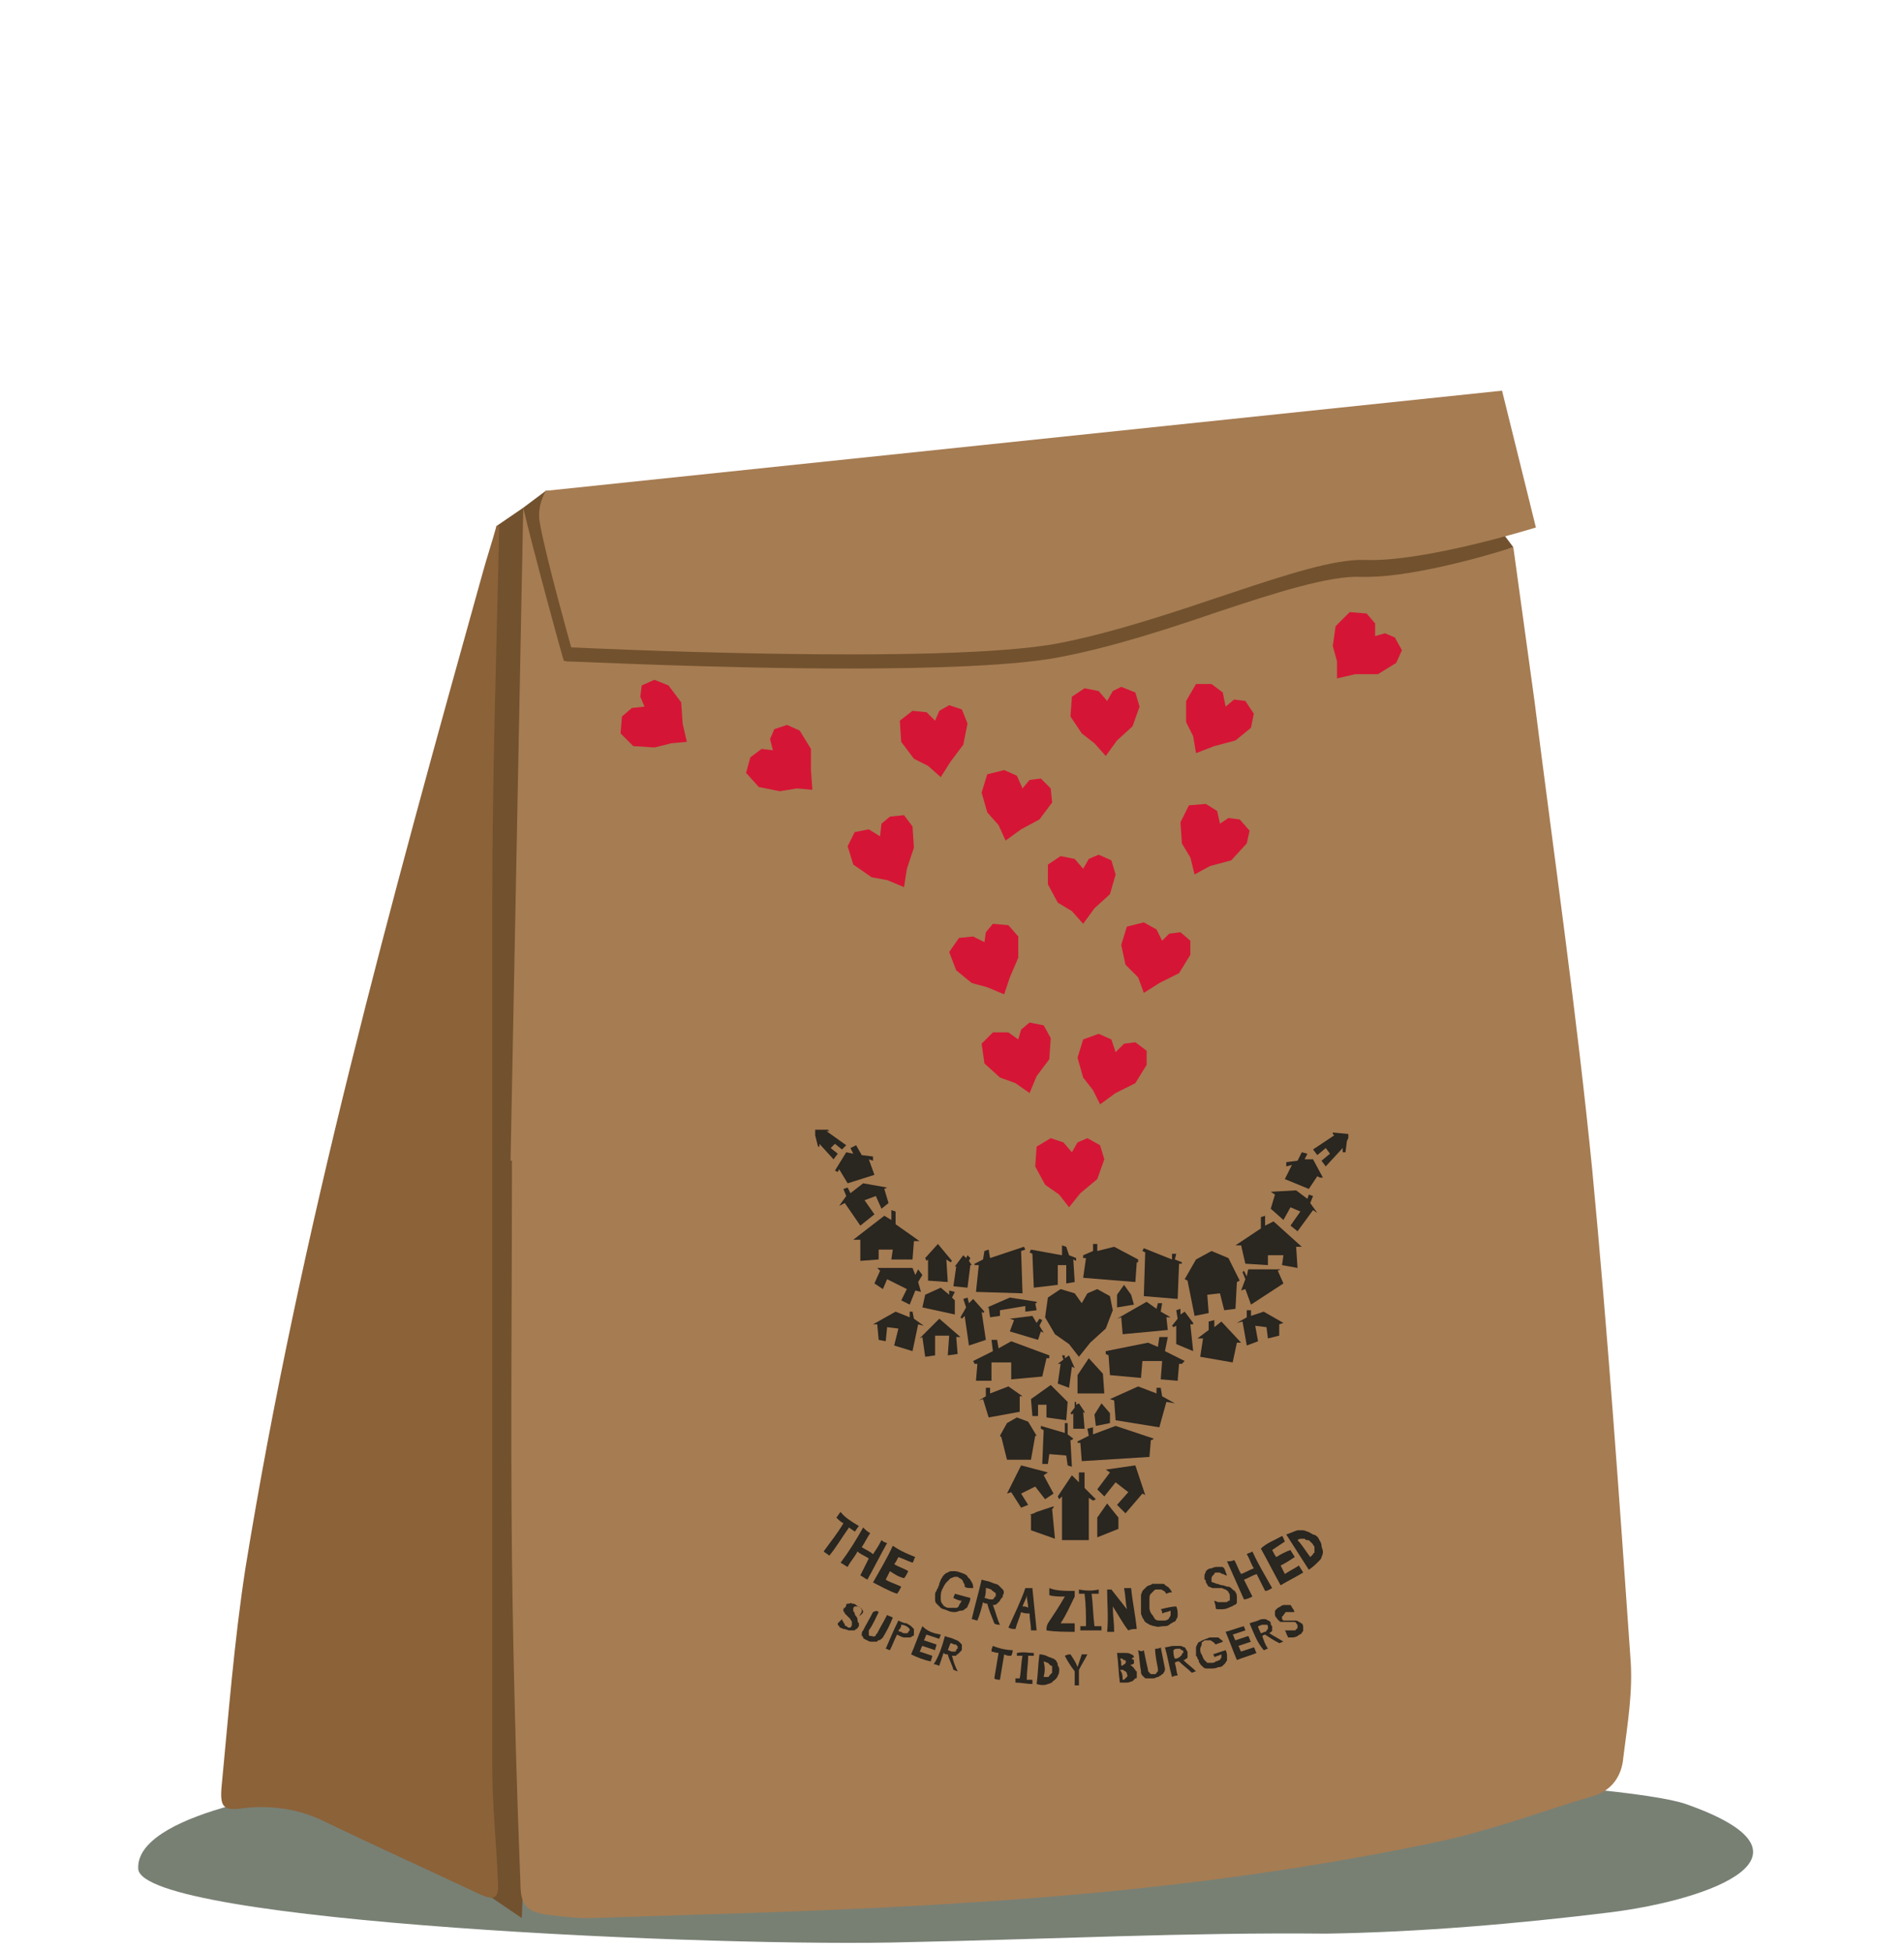 <?xml version="1.0" encoding="utf-8"?>
<!-- Generator: Adobe Illustrator 24.2.1, SVG Export Plug-In . SVG Version: 6.00 Build 0)  -->
<svg version="1.1" id="Layer_1" xmlns="http://www.w3.org/2000/svg" xmlns:xlink="http://www.w3.org/1999/xlink" x="0px" y="0px"
	 viewBox="0 0 135 138.4" style="enable-background:new 0 0 135 138.4;" xml:space="preserve">
<style type="text/css">
	.st0{fill:#788074;}
	.st1{fill:#72512E;}
	.st2{fill:#8C6239;}
	.st3{fill:#A67C52;}
	.st4{opacity:0.9;}
	.st5{fill:#1D1D1B;}
	.st6{opacity:0.9;fill:#DB0A33;enable-background:new    ;}
</style>
<path class="st0" d="M64.5,137.7c9.8-0.2,19.7-0.7,29.5-0.6c6.6-0.1,13.6-0.7,20.1-1.5c7.3-0.9,15.7-4.1,5.4-7.7
	c-4.1-1.4-31.7-3.7-93.8-1.4c-5.1,0.3-16.1,2.2-15.9,6C10,136.3,51.2,138.1,64.5,137.7z"/>
<polygon class="st1" points="38.7,34.8 37.1,36 35.2,37.3 34.2,80.3 34.5,134.3 37,136 40,46.9 73.6,51.1 107.3,38.8 105.2,36 "/>
<g>
	<g>
		<path class="st2" d="M35.4,37.3c-0.1,0-0.1,0-0.2,0c-0.3,1.1-0.7,2.3-1,3.4C27.7,64,21.3,87.2,17.4,111.2
			c-0.8,5.2-1.2,10.4-1.7,15.6c-0.1,1.4,0.2,1.6,1.6,1.4c1.8-0.2,3.6,0,5.4,0.8c3.7,1.8,7.5,3.5,11.3,5.3c1.1,0.5,1.4,0.3,1.3-1
			c-0.1-2.6-0.4-5.4-0.4-8c0-20.3,0-40.7,0-61C34.9,55.2,35.2,46.2,35.4,37.3z"/>
		<path class="st3" d="M38.7,34.8c0,0-0.7,1.1-0.4,2.4c0.4,2.3,2.2,8.7,2.2,8.7s26.4,1.3,34.6-0.3s17.4-6,21.6-5.9
			c4.2,0.2,12.2-2.3,12.2-2.3l-2.4-9.7L38.7,34.8z"/>
		<g>
			<path class="st3" d="M115.6,117.5c-0.8-11.5-1.6-22.9-2.7-34.5c-1.1-11.1-2.7-22.2-4.1-33.3c-0.5-3.6-1-7.3-1.5-10.9
				c-2.5,0.8-7.6,2.2-10.8,2.1c-2.2-0.1-6,1.1-10.2,2.5c-3.5,1.2-7.5,2.5-11.2,3.2c-3.1,0.6-8.9,0.8-14.9,0.8
				c-9.4,0-19.2-0.5-19.9-0.5H40l-0.1-0.3c-0.1-0.3-2.1-7.6-2.8-10.6c-0.3,15.5-0.6,30.8-0.9,46.3h0.1c0,9.4-0.1,18.8,0,28.3
				c0.1,7.7,0.3,15.3,0.6,22.9c0,1.7,0.5,2.1,2.2,2.3c0.9,0.1,1.8,0.2,2.6,0.2c9-0.3,18-0.5,27-1.1c11.2-0.7,22.3-2,33.2-4.3
				c3.8-0.8,7.5-2.2,11.2-3.3c1.2-0.4,1.9-1.4,2-2.7C115.4,122.2,115.8,119.9,115.6,117.5z"/>
		</g>
	</g>
</g>
<g class="st4">
	<g>
		<g>
			<g>
				<path class="st5" d="M60.9,108.2c-0.1,0.1-0.2,0.3-0.3,0.4c-0.1-0.1-0.3-0.2-0.4-0.3c-0.5,0.7-0.9,1.4-1.4,2
					c-0.1-0.1-0.3-0.2-0.4-0.3c0.5-0.7,1-1.3,1.4-2c-0.2-0.1-0.3-0.2-0.5-0.4c0.1-0.1,0.2-0.3,0.3-0.4
					C59.9,107.6,60.4,107.9,60.9,108.2z"/>
				<path class="st5" d="M61.7,108.7c-0.2,0.3-0.4,0.7-0.6,1c0.3,0.2,0.6,0.3,0.8,0.5c0.2-0.3,0.4-0.6,0.6-1
					c0.1,0.1,0.3,0.2,0.4,0.2c-0.5,0.9-0.9,1.7-1.4,2.6c-0.2-0.1-0.3-0.2-0.5-0.3c0.2-0.4,0.4-0.8,0.6-1.2c-0.3-0.2-0.6-0.3-0.8-0.5
					c-0.2,0.4-0.5,0.7-0.7,1.1c-0.2-0.1-0.3-0.2-0.5-0.3c0.6-0.8,1.1-1.6,1.6-2.5C61.4,108.5,61.5,108.6,61.7,108.7z"/>
				<path class="st5" d="M64.9,110.4c-0.1,0.1-0.1,0.3-0.2,0.4c-0.3-0.1-0.7-0.3-1-0.4c-0.1,0.2-0.2,0.4-0.3,0.5
					c0.3,0.2,0.7,0.3,1,0.5c-0.1,0.2-0.2,0.4-0.3,0.5c-0.4-0.1-0.7-0.3-1-0.5c-0.1,0.2-0.2,0.4-0.3,0.6c0.3,0.2,0.7,0.3,1.1,0.5
					c-0.1,0.2-0.2,0.4-0.3,0.5c-0.6-0.2-1.1-0.5-1.7-0.8c0.5-0.9,1-1.7,1.4-2.6C63.9,110,64.4,110.2,64.9,110.4z"/>
				<path class="st5" d="M68.4,112.5c0-0.1,0-0.2-0.1-0.3c0-0.1-0.1-0.2-0.1-0.2c-0.1-0.1-0.2-0.1-0.3-0.2c-0.1,0-0.1,0-0.2,0
					s-0.2,0.1-0.3,0.1c-0.1,0.1-0.2,0.2-0.3,0.3c-0.1,0.1-0.2,0.3-0.3,0.5c-0.1,0.2-0.1,0.4-0.1,0.6c0,0.1,0,0.3,0.1,0.4
					s0.1,0.2,0.2,0.2c0.1,0.1,0.2,0.1,0.4,0.1c0.1,0,0.3,0,0.4,0s0.2-0.1,0.2-0.2c0.1-0.1,0.1-0.2,0.2-0.3c-0.2,0-0.4-0.1-0.6-0.2
					c0-0.1,0.1-0.2,0.1-0.3c0.4,0.1,0.7,0.2,1.1,0.3c0,0.2-0.1,0.4-0.2,0.6c0,0.1-0.1,0.1-0.2,0.2s-0.2,0.1-0.3,0.1
					s-0.2,0.1-0.4,0.1c-0.1,0-0.3,0-0.5-0.1s-0.4-0.1-0.5-0.2s-0.2-0.2-0.3-0.3c-0.1-0.1-0.1-0.2-0.1-0.3c0-0.1,0-0.2,0-0.3
					c0-0.1,0-0.2,0.1-0.3c0-0.1,0.1-0.2,0.1-0.2c0-0.1,0.1-0.2,0.1-0.3c0-0.1,0.1-0.2,0.1-0.3c0.1-0.1,0.1-0.2,0.2-0.3
					c0.1-0.1,0.2-0.2,0.3-0.2c0.1-0.1,0.2-0.1,0.4-0.1c0.1,0,0.3,0,0.5,0.1c0.1,0,0.2,0.1,0.3,0.1c0.1,0.1,0.2,0.1,0.2,0.2
					c0.1,0.1,0.1,0.1,0.2,0.2c0,0.1,0.1,0.1,0.1,0.2c0.1,0.1,0.1,0.3,0.1,0.4C68.7,112.6,68.5,112.6,68.4,112.5z"/>
				<path class="st5" d="M69.6,112c0.3,0.1,0.5,0.1,0.7,0.2s0.4,0.1,0.5,0.2s0.2,0.2,0.3,0.3c0.1,0.1,0.1,0.3,0,0.4
					c0,0.1,0,0.2-0.1,0.2c0,0.1-0.1,0.1-0.1,0.2l-0.1,0.1l-0.1,0.1c-0.1,0.1-0.2,0.1-0.3,0.1c0.2,0.5,0.3,1,0.5,1.4
					c-0.1,0-0.3,0-0.4-0.1c-0.2-0.5-0.4-1-0.5-1.4c-0.1,0-0.2,0-0.3-0.1c-0.1,0.4-0.2,0.8-0.4,1.3c-0.1,0-0.3-0.1-0.4-0.1
					C69.1,113.9,69.4,112.9,69.6,112z M69.8,113.3c0.1,0,0.3,0.1,0.4,0.1h0.1h0.1l0.1-0.1c0,0,0-0.1,0.1-0.1c0-0.1,0-0.1,0-0.2
					c0,0,0-0.1-0.1-0.1l-0.1-0.1c0,0-0.1,0-0.1-0.1c-0.1,0-0.2-0.1-0.4-0.1C69.9,112.8,69.9,113.1,69.8,113.3z"/>
				<path class="st5" d="M73.2,112.6c0.1,1,0.2,2,0.3,3c-0.1,0-0.3,0-0.4,0c0-0.4-0.1-0.8-0.1-1.2c-0.2,0-0.4,0-0.6-0.1
					c-0.1,0.4-0.3,0.8-0.4,1.2c-0.2,0-0.3,0-0.5-0.1c0.4-0.9,0.9-1.9,1.2-2.8C72.9,112.6,73.1,112.6,73.2,112.6z M72.5,113.9
					c0.1,0,0.3,0,0.4,0.1c0-0.3-0.1-0.6-0.1-0.9C72.8,113.3,72.6,113.6,72.5,113.9z"/>
				<path class="st5" d="M76.2,112.8c0,0.1,0,0.3,0,0.4c-0.3,0.6-0.6,1.3-1,1.9c0.3,0,0.7,0,1,0c0,0.2,0,0.4,0,0.6
					c-0.7,0-1.4,0-2-0.1c0-0.2,0-0.3,0.1-0.5c0.4-0.6,0.8-1.2,1.2-1.9c-0.4,0-0.8,0-1.1-0.1c0-0.2,0-0.3,0-0.5
					C74.9,112.8,75.5,112.8,76.2,112.8z"/>
				<path class="st5" d="M77.9,112.7c0,0.1,0,0.2,0,0.3c-0.2,0-0.3,0-0.5,0c0.1,0.8,0.1,1.5,0.2,2.3c0.2,0,0.4,0,0.5,0
					c0,0.1,0,0.2,0,0.3c-0.5,0-1,0-1.5,0c0-0.1,0-0.2,0-0.3c0.1,0,0.3,0,0.4,0c0-0.8,0-1.5-0.1-2.3c-0.1,0-0.3,0-0.4,0
					c0-0.1,0-0.2,0-0.3C77,112.8,77.5,112.8,77.9,112.7z"/>
				<path class="st5" d="M78.5,112.7c0.1,0,0.2,0,0.3,0c0.4,0.5,0.7,0.9,1.1,1.4c-0.1-0.5-0.1-1-0.2-1.5c0.2,0,0.3,0,0.5,0
					c0.1,1,0.3,1.9,0.4,2.9c-0.2,0-0.4,0-0.6,0.1c-0.4-0.5-0.7-1.1-1.1-1.7c0,0.6,0.1,1.2,0.1,1.8c-0.2,0-0.3,0-0.5,0
					C78.6,114.7,78.5,113.7,78.5,112.7z"/>
				<path class="st5" d="M82.7,113c-0.1-0.1-0.1-0.2-0.2-0.2c-0.1-0.1-0.2-0.1-0.2-0.1c-0.1,0-0.2,0-0.3,0c-0.1,0-0.1,0-0.2,0.1
					s-0.1,0.1-0.2,0.2s-0.1,0.2-0.1,0.4c0,0.2,0,0.4,0,0.6s0.1,0.4,0.2,0.5s0.1,0.2,0.2,0.3c0.1,0.1,0.2,0.1,0.3,0.1
					c0.1,0,0.2,0,0.4,0c0.1,0,0.3-0.1,0.3-0.2c0.1-0.1,0.1-0.2,0.1-0.2c0-0.1,0-0.2,0-0.3c-0.2,0.1-0.4,0.1-0.6,0.2
					c0-0.1,0-0.2-0.1-0.3c0.4-0.1,0.8-0.2,1.1-0.2c0.1,0.2,0.1,0.4,0.1,0.6c0,0.1,0,0.2-0.1,0.3c0,0.1-0.1,0.2-0.2,0.2
					c-0.1,0.1-0.2,0.1-0.3,0.2c-0.1,0.1-0.3,0.1-0.4,0.1c-0.2,0-0.4,0.1-0.6,0c-0.2,0-0.3-0.1-0.4-0.1c-0.1-0.1-0.2-0.1-0.3-0.2
					c-0.1-0.1-0.1-0.2-0.2-0.3c0-0.1-0.1-0.2-0.1-0.3c0-0.1,0-0.2,0-0.3c0-0.1,0-0.2,0-0.3s0-0.2,0-0.3c0-0.1,0-0.2,0-0.4
					c0-0.1,0.1-0.2,0.1-0.3c0.1-0.1,0.2-0.2,0.3-0.3c0.1-0.1,0.3-0.1,0.4-0.2c0.1,0,0.3,0,0.4,0s0.2,0,0.3,0c0.1,0,0.2,0,0.2,0.1
					c0.1,0,0.1,0.1,0.2,0.1c0.1,0.1,0.2,0.2,0.3,0.4C83,112.9,82.9,112.9,82.7,113z"/>
				<path class="st5" d="M86.7,111.6c-0.1,0-0.2-0.1-0.2-0.1c-0.1,0-0.2,0-0.2,0c-0.1,0-0.1,0-0.1,0s-0.1,0-0.1,0.1l-0.1,0.1
					c0,0-0.1,0.1-0.1,0.2s0,0.1,0,0.2s0.1,0.1,0.1,0.1c0.1,0,0.2,0.1,0.3,0.1c0.1,0,0.2,0.1,0.4,0.1c0.1,0,0.2,0.1,0.4,0.1
					c0.1,0,0.2,0.1,0.3,0.2c0.1,0.1,0.2,0.1,0.2,0.2c0.1,0.1,0.1,0.3,0.1,0.4s0,0.2,0,0.3c0,0.1-0.1,0.2-0.2,0.2
					c-0.1,0.1-0.2,0.1-0.4,0.2c-0.2,0.1-0.4,0.1-0.5,0.1s-0.2,0-0.3,0s-0.1-0.1-0.1-0.1c0-0.2-0.1-0.4-0.1-0.5
					c0.1,0,0.2,0.1,0.3,0.1c0.1,0,0.2,0,0.3,0c0.1,0,0.2,0,0.2,0c0.1,0,0.1,0,0.2-0.1c0.1,0,0.1,0,0.1-0.1c0,0,0-0.1,0-0.2
					s0-0.2-0.1-0.3c0-0.1-0.1-0.1-0.2-0.2c-0.1,0-0.2-0.1-0.3-0.1c-0.1,0-0.2,0-0.3,0s-0.2,0-0.3,0c-0.1,0-0.2-0.1-0.3-0.1
					c-0.1-0.1-0.1-0.2-0.2-0.3c0-0.1,0-0.2-0.1-0.2c0-0.1,0-0.2,0-0.3c0-0.1,0.1-0.2,0.1-0.3c0.1-0.1,0.2-0.2,0.4-0.2
					c0.2-0.1,0.3-0.1,0.4-0.1s0.2,0,0.3,0c0.1,0,0.1,0,0.2,0.1c0.1,0.2,0.1,0.3,0.2,0.5C86.8,111.7,86.8,111.6,86.7,111.6z"/>
				<path class="st5" d="M87.5,110.6c0.2,0.3,0.3,0.7,0.5,1c0.3-0.1,0.6-0.3,0.9-0.4c-0.2-0.3-0.3-0.7-0.5-1
					c0.1-0.1,0.3-0.1,0.4-0.2c0.4,0.9,0.9,1.7,1.4,2.6c-0.2,0.1-0.3,0.2-0.5,0.2c-0.2-0.4-0.4-0.8-0.6-1.2c-0.3,0.1-0.6,0.3-0.9,0.4
					c0.2,0.4,0.4,0.8,0.6,1.2c-0.2,0.1-0.4,0.2-0.6,0.2c-0.4-0.9-0.8-1.8-1.2-2.7C87.2,110.7,87.4,110.7,87.5,110.6z"/>
				<path class="st5" d="M90.9,108.9c0.1,0.1,0.1,0.2,0.2,0.4c-0.3,0.2-0.6,0.4-0.9,0.6c0.1,0.2,0.2,0.4,0.3,0.5
					c0.3-0.2,0.7-0.4,1-0.5c0.1,0.2,0.2,0.3,0.3,0.5c-0.3,0.2-0.6,0.4-1,0.6c0.1,0.2,0.2,0.4,0.3,0.6c0.3-0.2,0.7-0.4,1-0.6
					c0.1,0.2,0.2,0.3,0.3,0.5c-0.5,0.3-1.1,0.6-1.6,0.9c-0.5-0.9-0.9-1.7-1.4-2.6C89.8,109.4,90.4,109.2,90.9,108.9z"/>
				<path class="st5" d="M93.5,109.1c0.1,0.2,0.2,0.3,0.2,0.5c0,0.1,0.1,0.3,0.1,0.4s0,0.2-0.1,0.4c0,0.1-0.1,0.2-0.2,0.3
					c-0.2,0.2-0.4,0.4-0.7,0.6c-0.5-0.8-1.1-1.7-1.6-2.5c0.3-0.1,0.5-0.2,0.8-0.3c0.1,0,0.2,0,0.3,0c0.1,0,0.2,0,0.4,0.1
					c0.1,0,0.2,0.1,0.4,0.2C93.2,108.8,93.4,108.9,93.5,109.1z M92.9,110.4c0.1-0.1,0.2-0.2,0.2-0.2s0-0.1,0.1-0.1
					c0-0.1,0-0.1,0-0.2s0-0.1,0-0.2s-0.1-0.1-0.1-0.2c-0.1-0.1-0.1-0.1-0.2-0.2s-0.1-0.1-0.2-0.1s-0.1,0-0.2-0.1c-0.1,0-0.1,0-0.2,0
					s-0.2,0-0.3,0.1C92.3,109.5,92.6,110,92.9,110.4z"/>
				<path class="st5" d="M61.2,114.3c0-0.1,0-0.1-0.1-0.2c0-0.1-0.1-0.1-0.1-0.1l-0.1-0.1h-0.1h-0.1h-0.1l-0.1,0.1c0,0,0,0.1,0,0.2
					s0.1,0.1,0.1,0.2s0.1,0.2,0.1,0.2c0.1,0.1,0.1,0.2,0.1,0.3c0,0.1,0.1,0.2,0.1,0.2c0,0.1,0,0.2,0,0.2c-0.1,0.1-0.1,0.2-0.2,0.2
					c-0.1,0.1-0.1,0.1-0.2,0.1s-0.2,0-0.3,0s-0.2-0.1-0.4-0.1c-0.2-0.1-0.3-0.1-0.3-0.2c-0.1-0.1-0.1-0.1-0.1-0.1v-0.1
					c0.1-0.1,0.2-0.2,0.3-0.3c0,0.1,0.1,0.2,0.1,0.2c0,0.1,0.1,0.1,0.1,0.2s0.1,0.1,0.1,0.1s0.1,0,0.1,0.1h0.1h0.1
					c0,0,0.1-0.1,0.1-0.2s0-0.1,0-0.2s-0.1-0.1-0.1-0.2c-0.1-0.1-0.1-0.1-0.2-0.2c-0.1-0.1-0.1-0.1-0.2-0.2c0-0.1-0.1-0.1-0.1-0.2
					s0-0.2,0.1-0.2c0,0,0.1-0.1,0.1-0.2s0.1-0.1,0.2-0.1s0.1-0.1,0.2,0c0.1,0,0.2,0,0.3,0.1s0.2,0.1,0.3,0.2s0.1,0.1,0.1,0.2
					s0,0.1,0,0.1c-0.1,0.1-0.1,0.2-0.2,0.3C61.2,114.4,61.2,114.3,61.2,114.3z"/>
				<path class="st5" d="M62.3,114.3c-0.2,0.4-0.4,0.9-0.7,1.3c0,0.1,0,0.1,0,0.2v0.1c0,0.1,0.1,0.1,0.2,0.1c0.1,0,0.2,0.1,0.2,0
					c0.1,0,0.1,0,0.1-0.1l0.1-0.1c0.2-0.4,0.5-0.9,0.7-1.3c0.1,0.1,0.3,0.1,0.4,0.2c-0.2,0.5-0.4,0.9-0.7,1.4
					c-0.1,0.1-0.2,0.2-0.3,0.2c0,0-0.1,0-0.1,0.1c-0.1,0-0.1,0-0.2,0c-0.1,0-0.1,0-0.2,0s-0.2,0-0.3-0.1c-0.1,0-0.2-0.1-0.2-0.1
					c-0.1,0-0.1-0.1-0.1-0.1c0-0.1-0.1-0.1-0.1-0.1v-0.1c0-0.1,0-0.2,0.1-0.3c0.2-0.4,0.5-0.9,0.7-1.3
					C62.1,114.2,62.2,114.2,62.3,114.3z"/>
				<path class="st5" d="M63.7,114.9c0.2,0.1,0.4,0.2,0.6,0.2c0.1,0.1,0.2,0.1,0.3,0.2l0.1,0.1l0.1,0.1c0,0,0,0.1,0,0.2s0,0.1,0,0.2
					s-0.1,0.1-0.1,0.1s-0.1,0.1-0.2,0.1s-0.1,0-0.2,0s-0.1,0-0.2,0s-0.3-0.1-0.5-0.2c-0.2,0.4-0.3,0.7-0.5,1.1
					c-0.1,0-0.2-0.1-0.3-0.1C63.1,116.2,63.4,115.5,63.7,114.9z M63.7,115.6C63.7,115.7,63.8,115.7,63.7,115.6
					c0.1,0.1,0.1,0.1,0.2,0.1c0,0,0.1,0.1,0.2,0.1h0.1h0.1c0,0,0.1,0,0.1-0.1l0.1-0.1c0-0.1,0-0.1-0.1-0.2s-0.3-0.2-0.5-0.2
					C63.9,115.4,63.8,115.5,63.7,115.6z"/>
				<path class="st5" d="M66.7,115.9c0,0.1-0.1,0.2-0.1,0.3c-0.3-0.1-0.6-0.2-0.9-0.3c-0.1,0.1-0.1,0.3-0.2,0.4
					c0.3,0.1,0.6,0.2,0.9,0.3c0,0.1-0.1,0.3-0.1,0.4c-0.3-0.1-0.6-0.2-0.9-0.3c-0.1,0.1-0.1,0.3-0.2,0.4c0.3,0.1,0.6,0.2,0.9,0.3
					c0,0.1-0.1,0.3-0.1,0.4c-0.5-0.1-1-0.3-1.4-0.5c0.3-0.7,0.5-1.3,0.8-2C65.8,115.7,66.2,115.8,66.7,115.9z"/>
				<path class="st5" d="M67,116c0.2,0.1,0.4,0.1,0.6,0.2s0.3,0.1,0.4,0.2s0.2,0.2,0.2,0.2c0,0.1,0,0.2,0,0.3c0,0.1,0,0.1-0.1,0.2
					l-0.1,0.1l-0.1,0.1c0,0-0.1,0-0.1,0.1c-0.1,0-0.2,0-0.3,0c0.1,0.4,0.2,0.7,0.4,1.1c-0.1,0-0.2-0.1-0.3-0.1
					c-0.1-0.4-0.3-0.7-0.4-1.1c-0.1,0-0.2,0-0.3-0.1c-0.1,0.3-0.2,0.6-0.3,0.9c-0.1,0-0.2-0.1-0.4-0.1C66.6,117.4,66.8,116.7,67,116
					z M67.2,117c0.1,0,0.2,0.1,0.3,0.1h0.1h0.1c0,0,0.1,0,0.1-0.1c0,0,0-0.1,0.1-0.1v-0.1v-0.1c0,0-0.1,0-0.1-0.1h-0.1
					c-0.1,0-0.2-0.1-0.3-0.1C67.3,116.7,67.3,116.8,67.2,117z"/>
				<path class="st5" d="M71.8,117c0,0.1,0,0.2-0.1,0.4c-0.2,0-0.3,0-0.5-0.1c-0.1,0.6-0.2,1.2-0.3,1.8c-0.1,0-0.3,0-0.4-0.1
					c0.1-0.6,0.2-1.2,0.3-1.8c-0.2,0-0.4-0.1-0.5-0.1c0-0.1,0-0.2,0.1-0.4C70.9,116.9,71.4,117,71.8,117z"/>
				<path class="st5" d="M73.3,117.2c0,0.1,0,0.1,0,0.2c-0.1,0-0.3,0-0.4,0c0,0.6-0.1,1.1-0.1,1.7c0.1,0,0.3,0,0.4,0
					c0,0.1,0,0.2,0,0.3c-0.4,0-0.8-0.1-1.2-0.1c0-0.1,0-0.2,0-0.3c0.1,0,0.2,0,0.3,0c0.1-0.5,0.1-1.1,0.2-1.6c-0.1,0-0.2,0-0.4,0
					c0-0.1,0-0.2,0-0.2C72.6,117.1,72.9,117.2,73.3,117.2z"/>
				<path class="st5" d="M75.1,118.4c0,0.1,0,0.3-0.1,0.4c0,0.1-0.1,0.2-0.2,0.3c-0.1,0.1-0.2,0.1-0.2,0.2c-0.1,0-0.2,0.1-0.3,0.1
					c-0.2,0.1-0.5,0.1-0.8,0c0.1-0.7,0.1-1.4,0.2-2.1c0.3,0,0.5,0.1,0.7,0.2c0.1,0,0.2,0.1,0.3,0.1c0.1,0.1,0.2,0.1,0.2,0.2
					c0.1,0.1,0.1,0.2,0.1,0.3C75.1,118.2,75.1,118.3,75.1,118.4z M74,118.9c0.1,0,0.2,0,0.3,0c0,0,0.1,0,0.1-0.1l0.1-0.1l0.1-0.1
					c0-0.1,0-0.1,0-0.2s0-0.1,0-0.2s0-0.1-0.1-0.1l-0.1-0.1l-0.1-0.1c-0.1,0-0.2-0.1-0.3-0.1C74.1,118.2,74.1,118.5,74,118.9z"/>
				<path class="st5" d="M75.9,117.3c0.2,0.3,0.4,0.6,0.5,0.9c0.1-0.3,0.2-0.6,0.3-0.9c0.1,0,0.3,0,0.4,0c-0.2,0.4-0.4,0.7-0.6,1.1
					c0,0.4,0,0.7,0,1.1c-0.1,0-0.2,0-0.3,0c0-0.3,0-0.7,0-1c-0.3-0.4-0.5-0.7-0.7-1.1C75.7,117.3,75.8,117.3,75.9,117.3z"/>
				<path class="st5" d="M80.4,117.7c0,0.1,0,0.2,0,0.2c0,0.1-0.1,0.1-0.1,0.1c-0.1,0-0.1,0.1-0.2,0.1c0.1,0,0.2,0,0.2,0.1
					c0,0,0.1,0,0.1,0.1l0.1,0.1c0,0,0,0.1,0.1,0.1c0,0.1,0,0.1,0,0.2s0,0.1,0,0.2s0,0.1-0.1,0.1l-0.1,0.1l-0.1,0.1
					c-0.1,0-0.2,0.1-0.4,0.1c-0.2,0-0.3,0-0.5,0c-0.1-0.7-0.1-1.4-0.2-2.1c0.2,0,0.4,0,0.6,0c0.1,0,0.3,0,0.4,0.1
					c0.1,0,0.2,0.1,0.2,0.2C80.2,117.6,80.2,117.6,80.4,117.7z M79.5,118.1c0.1,0,0.1,0,0.2-0.1c0,0,0.1,0,0.1-0.1
					c0,0,0.1-0.1,0-0.1c0-0.1,0-0.1-0.1-0.1c0,0-0.1,0-0.1-0.1c-0.1,0-0.1,0-0.2,0C79.5,117.7,79.5,117.9,79.5,118.1z M79.6,119.1
					c0.1,0,0.1,0,0.2-0.1l0.1-0.1c0,0,0.1-0.1,0-0.2c0-0.1,0-0.1-0.1-0.2c-0.1,0-0.1-0.1-0.2-0.1s-0.1,0-0.2,0
					C79.6,118.6,79.6,118.9,79.6,119.1z"/>
				<path class="st5" d="M81.1,117c0.1,0.5,0.2,1,0.3,1.4c0,0.1,0,0.1,0.1,0.2l0.1,0.1c0.1,0,0.1,0,0.2,0s0.2,0,0.2-0.1l0.1-0.1
					c0-0.1,0-0.1,0-0.2c-0.1-0.5-0.2-1-0.2-1.4c0.1,0,0.3,0,0.4-0.1c0.1,0.5,0.2,1,0.3,1.5c0,0.1,0,0.2-0.1,0.3c0,0,0,0.1-0.1,0.1
					l-0.1,0.1c-0.1,0-0.1,0.1-0.2,0.1s-0.2,0.1-0.3,0.1s-0.2,0-0.3,0c-0.1,0-0.2,0-0.2,0c-0.1,0-0.1,0-0.2-0.1l-0.1-0.1
					c-0.1-0.1-0.1-0.2-0.1-0.3c-0.1-0.5-0.1-1-0.2-1.5C80.9,117.1,81,117.1,81.1,117z"/>
				<path class="st5" d="M82.6,116.8c0.2,0,0.4-0.1,0.6-0.1s0.3,0,0.5,0c0.1,0,0.2,0.1,0.3,0.1c0.1,0.1,0.1,0.2,0.2,0.3
					c0,0.1,0,0.1,0,0.2s0,0.1,0,0.1v0.1c0,0,0,0.1-0.1,0.1c-0.1,0.1-0.1,0.1-0.2,0.1c0.3,0.3,0.6,0.5,0.9,0.8
					c-0.1,0-0.2,0.1-0.3,0.1c-0.3-0.3-0.6-0.5-0.9-0.8c-0.1,0-0.2,0-0.3,0.1c0.1,0.3,0.1,0.6,0.2,0.9c-0.1,0-0.2,0-0.4,0.1
					C82.9,118.2,82.8,117.5,82.6,116.8z M83.3,117.6c0.1,0,0.2,0,0.3-0.1c0,0,0.1,0,0.1-0.1c0,0,0.1,0,0.1-0.1c0,0,0-0.1,0.1-0.1
					v-0.1c0,0,0-0.1-0.1-0.1c0,0-0.1,0-0.1-0.1h-0.1h-0.1c-0.1,0-0.2,0-0.3,0.1C83.2,117.2,83.2,117.4,83.3,117.6z"/>
				<path class="st5" d="M86.2,116.6c-0.1-0.1-0.1-0.1-0.2-0.2c-0.1,0-0.1-0.1-0.2-0.1s-0.2,0-0.3,0c-0.1,0-0.1,0-0.2,0.1
					c-0.1,0-0.1,0.1-0.1,0.2s-0.1,0.2-0.1,0.3c0,0.1,0,0.3,0.1,0.4c0.1,0.2,0.1,0.3,0.2,0.4s0.1,0.1,0.2,0.2c0.1,0,0.2,0,0.3,0
					c0.1,0,0.2,0,0.3-0.1c0.1,0,0.2-0.1,0.3-0.1c0-0.1,0.1-0.1,0.1-0.2s0-0.1,0-0.2c-0.2,0.1-0.3,0.1-0.5,0.2c0-0.1,0-0.1-0.1-0.2
					c0.3-0.1,0.6-0.2,0.9-0.3c0.1,0.2,0.1,0.3,0.1,0.5c0,0.1,0,0.1,0,0.2s-0.1,0.1-0.1,0.2c-0.1,0.1-0.1,0.1-0.2,0.2
					s-0.2,0.1-0.3,0.1c-0.2,0.1-0.4,0.1-0.5,0.1s-0.3,0-0.4,0s-0.2-0.1-0.2-0.1c-0.1-0.1-0.1-0.1-0.2-0.2c0-0.1-0.1-0.1-0.1-0.2
					s0-0.1-0.1-0.2c0-0.1,0-0.1-0.1-0.2c0-0.1,0-0.2,0-0.2c0-0.1,0-0.2,0-0.3s0-0.2,0.1-0.3c0-0.1,0.1-0.2,0.2-0.2
					c0.1-0.1,0.2-0.1,0.4-0.2c0.1,0,0.2-0.1,0.3-0.1c0.1,0,0.2,0,0.3,0c0.1,0,0.1,0,0.2,0s0.1,0,0.2,0.1s0.2,0.1,0.2,0.2
					C86.5,116.5,86.4,116.5,86.2,116.6z"/>
				<path class="st5" d="M88.2,115.3c0,0.1,0.1,0.2,0.1,0.3c-0.3,0.1-0.6,0.2-0.9,0.3c0.1,0.1,0.1,0.3,0.2,0.4
					c0.3-0.1,0.6-0.2,0.9-0.3c0.1,0.1,0.1,0.3,0.2,0.4c-0.3,0.1-0.6,0.2-0.9,0.3c0.1,0.1,0.1,0.3,0.2,0.4c0.3-0.1,0.6-0.2,0.9-0.3
					c0.1,0.1,0.1,0.3,0.2,0.4c-0.5,0.2-0.9,0.3-1.4,0.5c-0.3-0.7-0.5-1.3-0.8-2C87.3,115.6,87.8,115.4,88.2,115.3z"/>
				<path class="st5" d="M88.6,115.1c0.2-0.1,0.4-0.1,0.6-0.2s0.3-0.1,0.4-0.1s0.2,0,0.3,0.1c0.1,0,0.2,0.1,0.2,0.2s0,0.1,0.1,0.2
					c0,0.1,0,0.1,0,0.1v0.1v0.1c0,0.1-0.1,0.1-0.2,0.2c0.3,0.2,0.7,0.4,1,0.6c-0.1,0-0.2,0.1-0.3,0.1c-0.4-0.2-0.7-0.4-1-0.6
					c-0.1,0-0.2,0.1-0.2,0.1c0.1,0.3,0.2,0.6,0.4,0.9c-0.1,0-0.2,0.1-0.3,0.1C89.1,116.4,88.9,115.8,88.6,115.1z M89.4,115.8
					c0.1,0,0.2-0.1,0.3-0.1c0,0,0.1,0,0.1-0.1l0.1-0.1v-0.1v-0.1c0,0,0-0.1-0.1-0.1h-0.1h-0.1h-0.1c-0.1,0-0.2,0.1-0.3,0.1
					C89.2,115.4,89.3,115.6,89.4,115.8z"/>
				<path class="st5" d="M91.7,114.3c-0.1,0-0.1,0-0.2,0s-0.1,0-0.2,0s-0.1,0-0.1,0s-0.1,0-0.1,0.1l-0.1,0.1c0,0,0,0.1-0.1,0.1
					c0,0,0,0.1,0,0.2l0.1,0.1c0.1,0,0.1,0,0.2,0s0.2,0,0.3,0c0.1,0,0.2,0,0.3,0c0.1,0,0.2,0,0.3,0.1c0.1,0,0.1,0.1,0.2,0.1
					c0.1,0.1,0.1,0.2,0.1,0.3c0,0.1,0,0.2,0,0.2c0,0.1-0.1,0.1-0.1,0.2c-0.1,0.1-0.2,0.1-0.3,0.2c-0.2,0.1-0.3,0.1-0.4,0.1
					s-0.2,0-0.2,0c-0.1,0-0.1,0-0.1-0.1c-0.1-0.1-0.1-0.3-0.2-0.4c0.1,0,0.2,0,0.3,0c0.1,0,0.2,0,0.2,0c0.1,0,0.1,0,0.2,0
					c0,0,0.1,0,0.1-0.1c0,0,0.1,0,0.1-0.1v-0.1c0-0.1,0-0.1-0.1-0.2c0-0.1-0.1-0.1-0.2-0.1s-0.1,0-0.2,0s-0.2,0-0.3,0
					c-0.1,0-0.2,0-0.3,0s-0.2,0-0.2-0.1c-0.1,0-0.1-0.1-0.2-0.2c0,0-0.1-0.1-0.1-0.2s0-0.1,0-0.2s0-0.1,0.1-0.2s0.1-0.1,0.3-0.2
					c0.1-0.1,0.2-0.1,0.3-0.1c0.1,0,0.2,0,0.2,0c0.1,0,0.1,0,0.2,0c0.1,0.1,0.1,0.2,0.2,0.3C91.8,114.3,91.8,114.3,91.7,114.3z"/>
			</g>
		</g>
	</g>
	<g>
		<g>
			<g>
				<polygon class="st5" points="82.3,98.4 82,98.4 82,98.8 80.7,98.3 78.7,99.2 79,99.3 79.1,100.7 82.2,101.2 82.7,99.4 
					83.3,99.5 82.4,99 				"/>
				<polygon class="st5" points="67.8,89.8 67.6,91.2 68.6,91.3 68.8,89.7 68.9,89.7 68.7,89.4 68.8,89.2 68.6,89 68.5,89.2 
					68.3,89 67.7,89.8 				"/>
				<polygon class="st5" points="58.1,81.1 59.1,82.2 59.4,81.8 58.9,81.4 59.2,81.1 59.7,81.5 60,81.2 58.6,80.2 58.8,80.2 
					58.7,80.1 57.8,80.1 57.8,80.3 57.8,80.5 58,81.3 58.1,81.3 				"/>
				<polygon class="st5" points="66.6,93.5 65.2,94.9 65.4,94.8 65.6,96.2 66.3,96.1 66.3,94.7 67.3,94.7 67.2,96.1 67.9,96 
					67.8,94.8 68.1,94.8 				"/>
				<polygon class="st5" points="73.3,91.3 75,91.1 75,89.7 75.6,89.7 75.6,91 76.2,90.9 76.1,89.3 76.3,89.4 76.3,89.2 75.8,89 
					75.6,88.4 75.3,88.3 75.3,89 73.1,88.6 73,88.8 73.2,88.9 				"/>
				<polygon class="st5" points="81.1,91.9 83.5,92.1 83.6,89.6 83.8,89.6 83.8,89.5 83.3,89.3 83.4,88.9 83.1,88.9 83.1,89.3 
					81.1,88.5 81,88.7 81.2,88.8 				"/>
				<polygon class="st5" points="59.2,83 60,81.7 60.5,81.8 60.3,81.4 60.7,81.2 61.1,81.9 61.9,82 61.9,82.3 61.6,82.2 62,83.3 
					60.1,83.9 59.5,82.9 59.4,83.1 				"/>
				<polygon class="st5" points="76.1,102 75.7,101.7 75.7,100.9 75.5,100.9 75.5,101.6 73.8,101.1 73.8,101.3 74,101.4 73.9,103.8 
					74.3,103.8 74.4,103.1 75.6,103.2 75.7,103.9 76,104 75.9,102.1 76,102.1 				"/>
				<polygon class="st5" points="73.6,95 73.8,94.4 74,94.5 73.7,94 73.9,93.6 73.7,93.5 73.5,93.8 73.2,93.3 71.6,93.5 71.9,93.6 
					71.6,94.4 				"/>
				<polygon class="st5" points="80.2,91.8 79.7,91.1 79.2,91.8 79.2,92.7 80.4,92.5 				"/>
				<polygon class="st5" points="86.1,94.1 86.1,93.6 85.7,93.7 85.7,94.3 84.9,94.9 85.3,94.9 85.1,96.2 87.4,96.6 87.7,95.2 
					88,95.2 86.6,93.7 				"/>
				<polygon class="st5" points="64.8,93.5 64.7,93 64.5,93 64.5,93.4 63.5,93 61.9,93.9 62.2,93.9 62.3,95 62.8,95.1 62.9,94.1 
					63.7,94.2 63.4,95.4 64.7,95.8 65.1,93.9 65.5,94 				"/>
				<polygon class="st5" points="60,84.8 59.8,84.3 60.1,84.2 60.3,84.6 61.2,83.9 62.9,84.2 62.7,84.3 63,85.3 62.5,85.7 
					62.1,84.8 61.3,85.1 62,86.1 61,86.9 59.9,85.3 59.5,85.5 				"/>
				<polygon class="st5" points="62.3,89.3 62.3,88.6 63.3,88.6 63.2,89.3 64.7,89.3 64.8,88 65.2,88 63.5,86.8 63.5,85.9 
					63.2,85.8 63.2,86.5 62.7,86.2 60.5,87.9 61,87.9 61,89.4 				"/>
				<polygon class="st5" points="77,89.2 76.8,90.6 80.5,90.9 80.6,89.5 80.7,89.5 80.7,89.3 79,88.4 77.8,88.7 77.8,88.2 
					77.5,88.2 77.5,88.7 76.8,89 76.8,89.2 				"/>
				<polygon class="st5" points="89.6,93 88.7,93.3 88.7,92.9 88.4,92.9 88.4,93.4 87.7,93.8 88.1,93.7 88.4,95.4 89.2,95.1 89,94 
					89.8,94.1 89.9,94.9 90.7,94.7 90.7,93.9 91,93.8 				"/>
				<polygon class="st5" points="93.8,83.5 93.1,82.2 92.5,82.2 92.7,81.8 92.3,81.7 92,82.3 91.2,82.4 91.2,82.7 91.6,82.6 
					91.1,83.6 92.8,84.3 93.4,83.4 93.6,83.5 				"/>
				<polygon class="st5" points="77.5,101.7 77.5,101.2 77.1,101.3 77.2,101.8 76.4,102.2 76.4,102.3 76.6,102.3 76.7,103.6 
					81.5,103.3 81.6,102.1 81.7,102.1 81.8,102 79.1,101.1 				"/>
				<polygon class="st5" points="85.6,91.8 86.5,91.7 86.8,92.9 87.6,92.8 87.7,90.9 87.9,90.8 87.1,89.2 85.9,88.7 84.8,89.3 
					84,90.7 84.2,90.8 84.7,93.3 85.7,93.1 				"/>
				<polygon class="st5" points="64.7,89.9 62.2,89.9 62.4,90.1 62,91 62.6,91.4 62.9,90.7 64.3,91.4 63.9,92.2 64.5,92.5 
					64.9,91.5 65.3,91.6 65.1,90.9 65.4,90.4 65.1,90 64.9,90.4 				"/>
				<polygon class="st5" points="74.7,106.9 74.7,106.8 73.5,107.2 73.3,107.3 73,107.4 73,107.4 73.1,107.4 73.1,108.5 74.8,109.1 
					74.6,107 				"/>
				<polygon class="st5" points="73.5,92.3 71.6,92 70,92.7 70,92.7 70.1,92.7 70.2,93.4 70.9,93.3 70.9,92.9 72.7,92.6 72.7,93 
					73.5,92.9 73.4,92.4 73.5,92.4 				"/>
				<polygon class="st5" points="72.3,99 72.5,99 71.5,98.3 70.2,98.8 70.2,98.4 69.9,98.4 69.9,99 69.4,99.3 69.7,99.2 70.1,100.5 
					72.3,100.1 				"/>
				<polygon class="st5" points="95.2,81.4 94,82.7 93.7,82.3 94.3,81.8 94,81.4 93.4,81.9 93.1,81.5 94.6,80.5 94.5,80.4 
					94.5,80.3 95.6,80.4 95.6,80.7 95.5,80.9 95.4,81.7 95.2,81.7 				"/>
				<polygon class="st5" points="65.8,89.3 65.8,90.8 67.2,90.9 67.1,89.3 67.4,89.5 67.5,89.4 66.5,88.2 65.6,89.2 65.7,89.4 				
					"/>
				<polygon class="st5" points="77.7,106.3 76.9,105.5 76.9,104.4 76.5,104.4 76.5,105.1 76,104.6 75,106.1 75.1,106.3 75.3,106.1 
					75.3,109.2 77.2,109.2 77.2,106.2 77.5,106.4 				"/>
				<polygon class="st5" points="82.8,94.8 82.2,94.8 82.1,95.5 81.4,95.2 78.4,95.8 78.4,96 78.6,96.1 78.7,97.5 80.9,97.7 
					81,96.5 82.4,96.5 82.3,97.8 83.5,97.9 83.6,96.7 83.8,96.7 84,96.5 82.6,95.8 				"/>
				<polygon class="st5" points="76.9,100.1 76.5,99.5 76.3,99.6 76.3,99.4 76.2,99.4 76.2,99.8 75.9,100.2 76,100.3 76.1,100.2 
					76.1,101.3 76.9,101.3 76.8,100.1 76.9,100.2 				"/>
				<polygon class="st5" points="78.2,97.4 77.2,96.3 76.4,97.5 76.4,98.8 78.3,98.8 				"/>
				<polygon class="st5" points="84.6,93.8 84,93 83.7,93.2 83.7,92.8 83.4,92.9 83.5,93.5 83.1,94 83.2,94.1 83.4,94 83.4,95.3 
					84.6,95.8 84.4,93.9 84.6,93.9 				"/>
				<polygon class="st5" points="67.3,91.5 67.3,91.8 66.7,91.3 65.6,91.8 65.4,92.7 67.7,93.2 67.7,92.2 67.5,92 67.7,91.6 				"/>
				<polygon class="st5" points="73.4,101.8 73.5,101.8 72.9,100.8 72.1,100.5 71.4,100.9 70.9,101.8 71,101.9 71.4,103.5 
					73.1,103.5 				"/>
				<polygon class="st5" points="77.8,107.6 77.8,109 79.3,108.4 79.3,107.6 78.5,106.6 				"/>
				<polygon class="st5" points="69.4,89.7 69.2,91.6 72.5,91.7 72.4,88.7 72.7,88.6 72.6,88.4 70.2,89.2 70.1,88.6 69.8,88.7 
					69.7,89.3 69.1,89.6 69.1,89.7 				"/>
				<polygon class="st5" points="78.7,100.9 78.7,100.2 78.1,99.5 77.6,100.3 77.7,101.1 				"/>
				<polygon class="st5" points="90.9,89.7 91,89 89.9,89 89.9,89.7 88.3,89.6 88,88.3 87.6,88.3 89.4,87.1 89.4,86.3 89.7,86.2 
					89.7,86.9 90.3,86.6 92.3,88.4 91.9,88.4 92,89.9 				"/>
				<polygon class="st5" points="90.8,90 88.5,90 88.4,90.5 88.2,90.1 88.1,90.2 88.3,90.7 88,91.5 88.3,91.4 88.7,92.5 91,91 
					90.6,90.1 				"/>
				<polygon class="st5" points="69.6,93 69.7,93.1 69.8,93 69,92.1 68.7,92.4 68.6,92 68.3,92.1 68.5,92.7 68.1,93.4 68.2,93.5 
					68.4,93.3 68.7,95.4 69.9,95 				"/>
				<polygon class="st5" points="78.4,104.2 78.7,104.4 77.8,105.6 78.3,106.1 79.1,105.1 80,105.8 79.2,106.7 79.8,107.3 81,105.9 
					81.2,106 80.5,103.9 				"/>
				<polygon class="st5" points="73.4,105.4 74.1,106.3 74.7,105.9 74,104.6 74.3,104.4 72.4,103.9 71.4,105.9 71.7,105.8 
					72.4,106.9 72.9,106.7 72.4,105.9 				"/>
				<polygon class="st5" points="70.3,97.9 70.3,96.6 71.7,96.6 71.7,97.8 73.9,97.6 74.2,96.3 74.4,96.3 74.4,96.1 71.7,95.1 
					70.8,95.6 70.7,95 70.3,95 70.4,95.8 69,96.5 69.1,96.7 69.3,96.7 69.2,97.9 				"/>
				<polygon class="st5" points="92.9,85.3 93.1,84.8 92.8,84.7 92.7,85 91.9,84.4 90.1,84.5 90.4,84.7 90.1,85.7 91,86.5 
					91.5,85.6 92.2,85.9 91.5,86.9 92,87.3 93.1,85.8 93.4,86 				"/>
				<polygon class="st5" points="82.3,93 82.4,92.4 82.1,92.4 82,92.8 81.3,92.3 79.2,93.5 79.5,93.4 79.6,94.6 82.8,94.3 
					82.7,93.4 83,93.4 				"/>
				<polygon class="st5" points="74.2,99.6 74.2,100.5 75.6,100.7 75.7,99.4 74.5,98.2 73.1,99.2 73.2,100.4 73.6,100.4 73.6,99.6 
									"/>
				<polygon class="st5" points="75.8,98.4 76,96.9 76.2,97 75.8,96.1 75.5,96.3 75.5,96.1 75.3,96.1 75.4,96.4 75,96.7 75.2,96.7 
					75,98.1 				"/>
				<polygon class="st5" points="75.2,91.4 74.3,92 74.1,93.4 74.8,94.6 75.8,95.3 76.5,96.2 77.3,95.2 78.4,94.2 78.9,92.9 
					78.7,91.9 77.8,91.4 77.1,91.7 76.7,92.4 76.2,91.7 				"/>
			</g>
		</g>
	</g>
</g>
<polygon class="st6" points="68,66.5 67.3,67.5 67.8,68.8 68.9,69.7 70,70 71.2,70.5 71.6,69.3 72.2,67.9 72.2,66.4 71.5,65.6 
	70.4,65.5 69.9,66.1 69.8,66.8 69,66.4 "/>
<polygon class="st6" points="53.2,53.7 52.9,54.8 53.8,55.8 55.3,56.1 56.5,55.9 57.6,56 57.5,54.6 57.5,53.1 56.7,51.8 55.8,51.4 
	54.9,51.7 54.6,52.4 54.8,53.2 54,53.1 "/>
<polygon class="st6" points="44.1,50.8 44,52 44.9,52.9 46.4,53 47.6,52.7 48.7,52.6 48.4,51.3 48.3,49.8 47.4,48.6 46.4,48.2 
	45.5,48.6 45.4,49.4 45.7,50.1 44.8,50.2 "/>
<polygon class="st6" points="60.6,59 60.1,60 60.5,61.3 61.8,62.2 62.9,62.4 64.1,62.9 64.3,61.6 64.8,60.1 64.7,58.6 64.1,57.8 
	63.1,57.9 62.5,58.4 62.4,59.3 61.6,58.8 "/>
<polygon class="st6" points="70.4,73.2 69.6,74 69.8,75.4 70.9,76.4 72,76.8 73,77.5 73.5,76.3 74.4,75.1 74.5,73.6 74,72.7 
	73,72.5 72.4,73 72.2,73.7 71.5,73.2 "/>
<polygon class="st6" points="74.5,80.7 73.5,81.3 73.4,82.7 74.1,84 75.1,84.7 75.8,85.6 76.6,84.6 77.8,83.6 78.3,82.2 78,81.2 
	77.1,80.7 76.4,81 76,81.7 75.4,81 "/>
<polygon class="st6" points="81.1,65.4 79.9,65.7 79.5,67 79.8,68.4 80.7,69.3 81.1,70.4 82.2,69.7 83.6,69 84.4,67.7 84.4,66.7 
	83.7,66.1 82.9,66.2 82.4,66.7 82,65.9 "/>
<polygon class="st6" points="76.9,48.8 76,49.4 75.9,50.8 76.7,52 77.6,52.7 78.4,53.6 79.2,52.5 80.3,51.5 80.8,50.1 80.5,49.1 
	79.5,48.7 78.9,49 78.5,49.7 77.9,49 "/>
<polygon class="st6" points="75.2,60.7 74.3,61.3 74.3,62.7 75,64 76,64.6 76.8,65.5 77.6,64.4 78.7,63.4 79.1,62 78.8,61 
	77.9,60.6 77.2,60.9 76.8,61.6 76.2,60.9 "/>
<polygon class="st6" points="77.9,73.3 76.8,73.7 76.4,75 76.8,76.4 77.5,77.3 78,78.3 79.1,77.5 80.5,76.8 81.3,75.5 81.3,74.5 
	80.5,73.9 79.7,74 79.1,74.6 78.8,73.7 "/>
<polygon class="st6" points="85.5,57 84.3,57.1 83.7,58.3 83.8,59.8 84.4,60.8 84.7,62 85.8,61.4 87.3,61 88.4,59.8 88.6,58.9 
	87.9,58.1 87.1,58 86.5,58.4 86.3,57.5 "/>
<polygon class="st6" points="96.9,43.5 95.7,43.4 94.7,44.4 94.5,45.8 94.8,46.9 94.8,48.1 96.1,47.8 97.7,47.8 99,47 99.4,46.1 
	98.9,45.2 98.2,44.9 97.5,45.1 97.5,44.2 "/>
<polygon class="st6" points="71.2,54.6 70,54.9 69.6,56.2 70,57.6 70.8,58.5 71.3,59.6 72.4,58.8 73.7,58.1 74.6,56.9 74.5,55.9 
	73.8,55.2 73,55.3 72.5,55.9 72.1,55 "/>
<polygon class="st6" points="85.9,48.5 84.8,48.5 84.1,49.7 84.1,51.2 84.6,52.2 84.8,53.4 86.1,52.9 87.6,52.5 88.7,51.6 
	88.9,50.6 88.3,49.7 87.5,49.6 86.9,50.1 86.7,49.1 "/>
<polygon class="st6" points="64.7,50.4 63.8,51.1 63.9,52.6 64.8,53.8 65.8,54.3 66.7,55.1 67.4,54 68.3,52.8 68.6,51.3 68.2,50.3 
	67.3,50 66.6,50.4 66.3,51.1 65.7,50.5 "/>
</svg>
